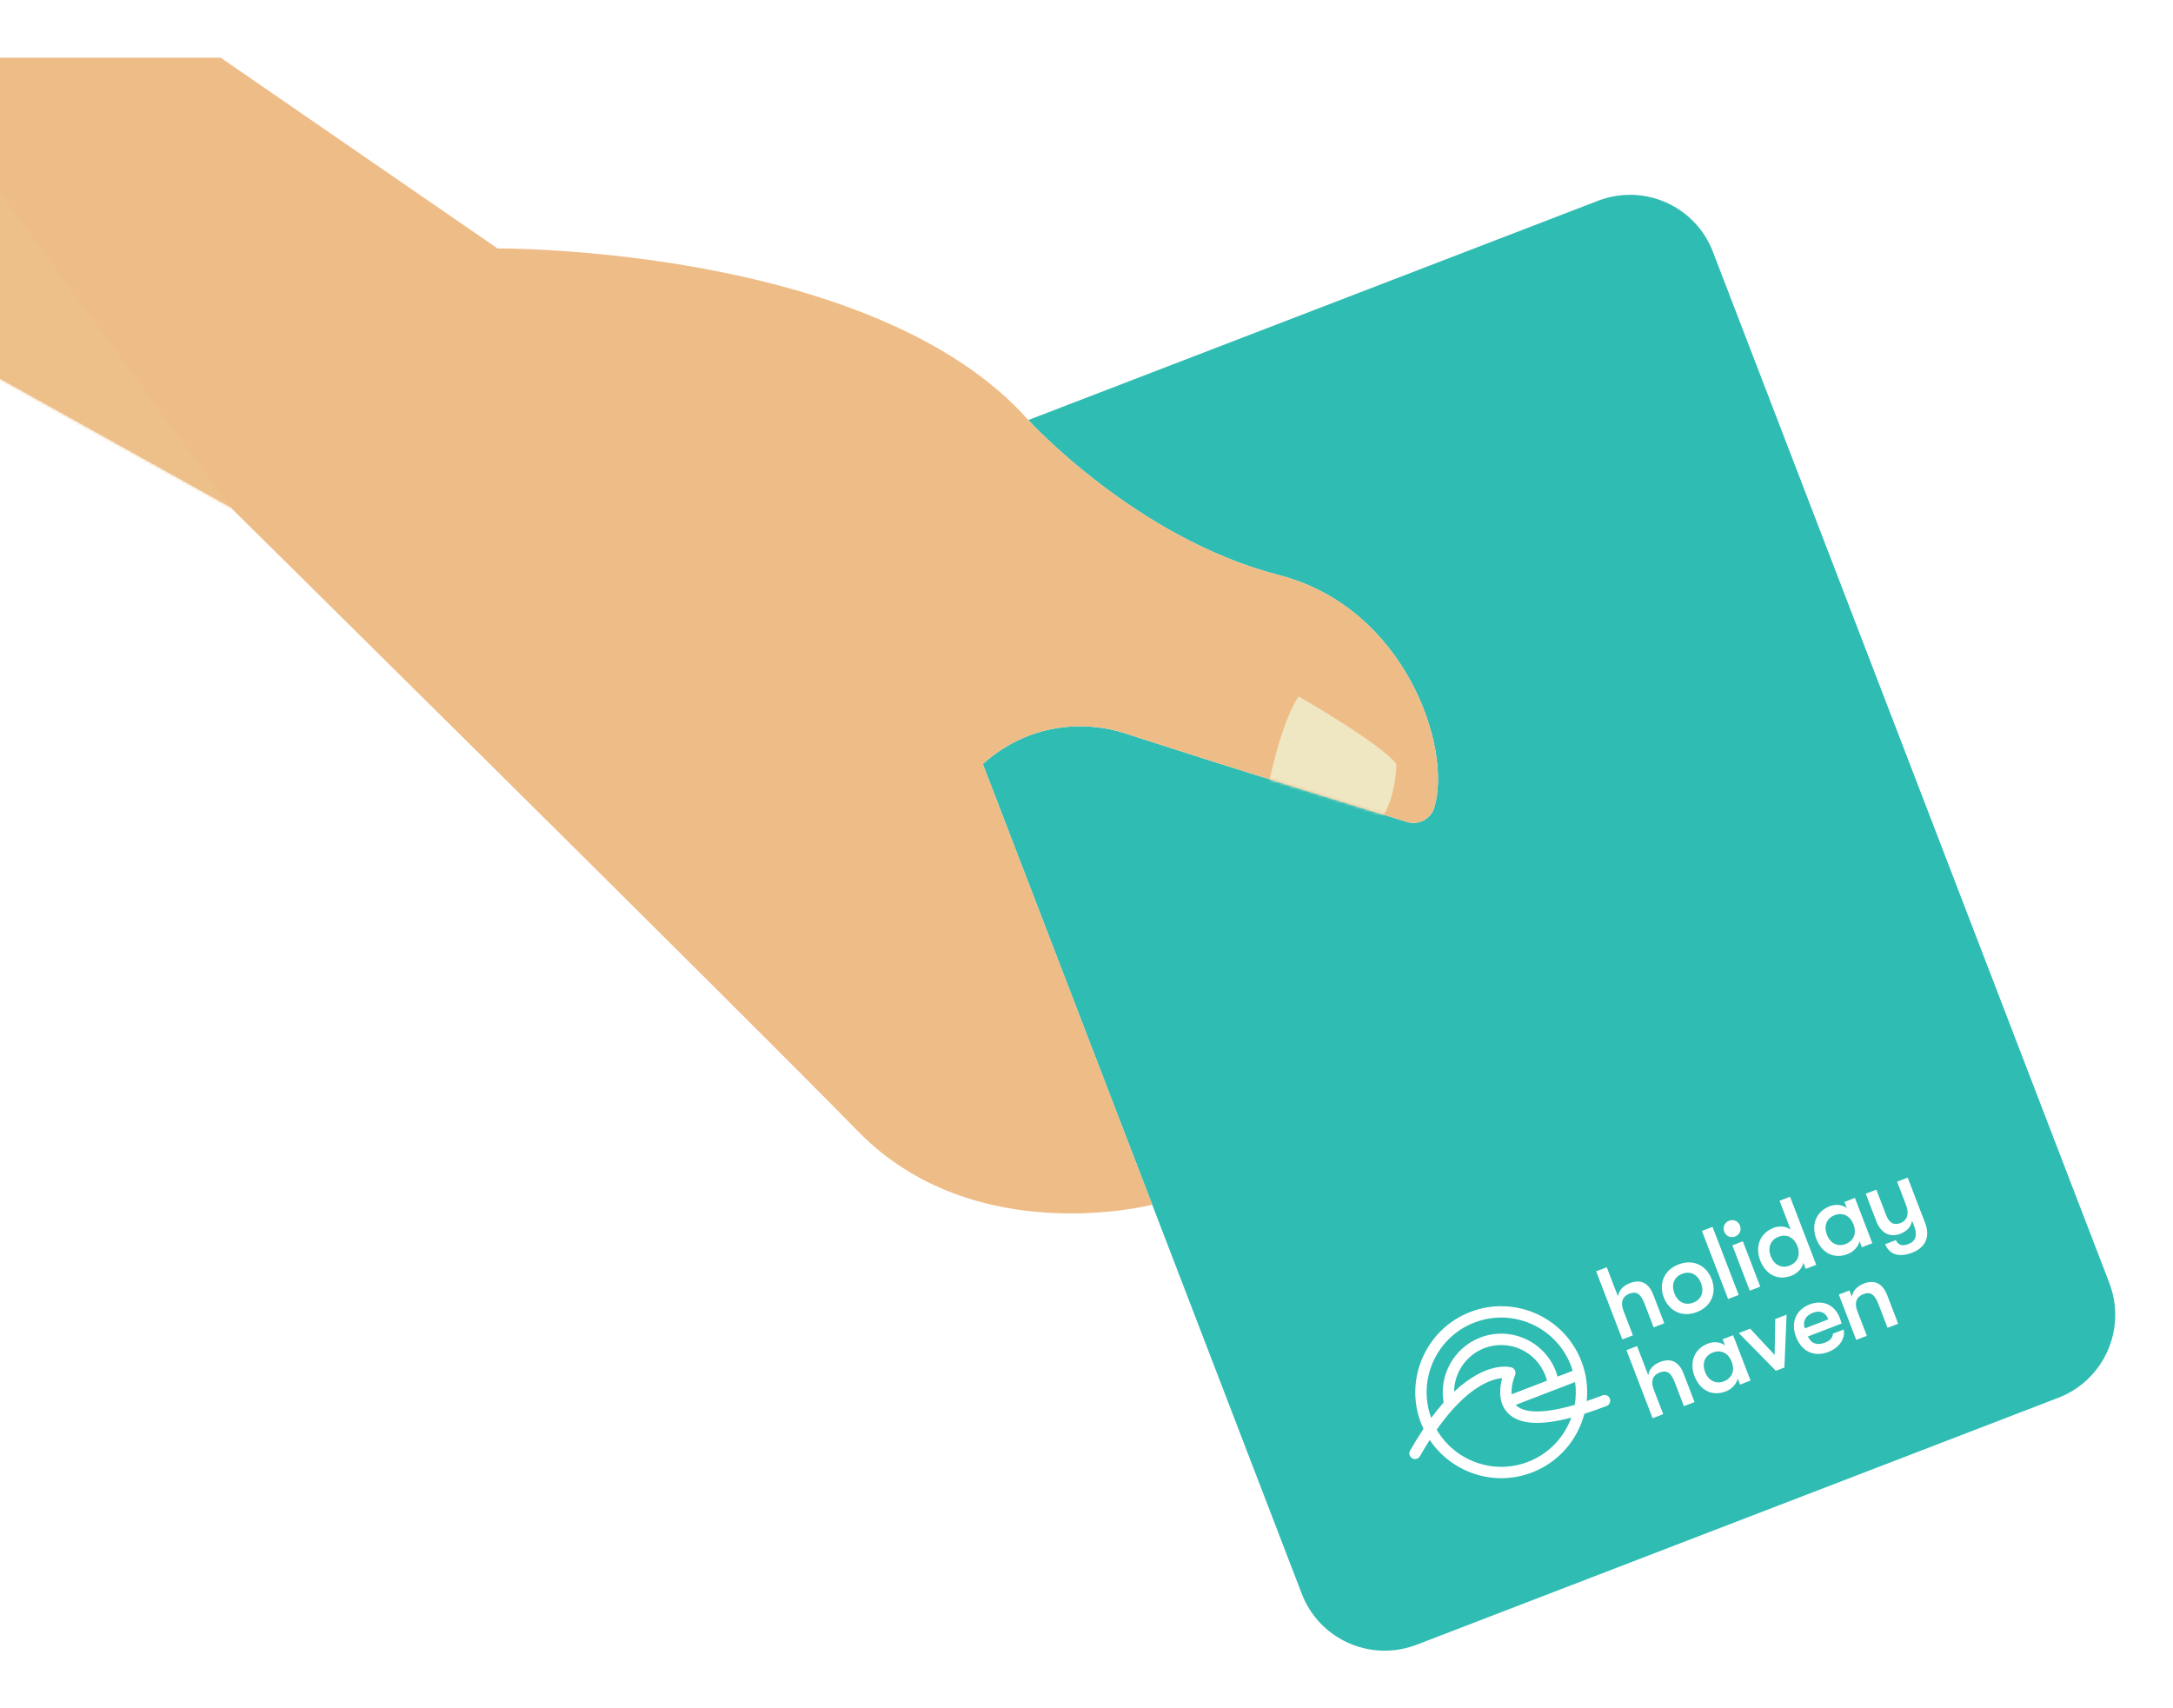 <?xml version="1.0" encoding="UTF-8"?> <svg xmlns="http://www.w3.org/2000/svg" width="753" height="592" viewBox="0 0 753 592" fill="none"><g clip-path="url(#clip0_1215_846)" filter="url(#filter0_d_1215_846)"><path d="M730.94 424.582L593.561 67.238C587.568 51.648 570.283 43.747 554.638 49.261V49.235L553.805 49.556L356.342 125.55C356.373 125.581 356.399 125.612 356.43 125.649C356.43 125.649 393.691 166.563 443.223 179.295C486.797 190.495 503.291 238.99 497.034 259.779C495.823 263.812 491.548 266.07 487.527 264.822L479.547 262.342L439.952 250.039L432.94 247.859C418.294 243.308 403.71 238.56 389.106 233.885C380.396 231.094 359.308 228.034 340.563 244.742L396.357 389.865L399.275 397.461L451.099 532.269C457.092 547.859 474.377 555.76 490.021 550.246V550.272L490.855 549.951L713.257 464.357C729.113 458.258 737.026 440.446 730.93 424.582H730.94Z" fill="#2FBCB2"></path><path d="M-146.672 -153.754L172.397 66.084C172.397 66.084 302.811 65.172 356.43 125.638C356.43 125.638 393.691 166.553 443.223 179.285C486.797 190.485 503.291 238.98 497.034 259.768C495.823 263.802 491.548 266.059 487.527 264.811L432.94 247.854C418.294 243.303 403.71 238.555 389.106 233.879C380.396 231.089 359.308 228.029 340.563 244.737L399.275 397.455C399.275 397.455 337.795 413.418 297.351 372.048C256.907 330.678 79.695 155.643 79.695 155.643L-358.345 -88.493L-146.677 -153.754H-146.672Z" fill="#EEBC87"></path><mask id="mask0_1215_846" style="mask-type:luminance" maskUnits="userSpaceOnUse" x="-359" y="-154" width="858" height="555"><path d="M-146.672 -153.754L172.397 66.084C172.397 66.084 302.811 65.172 356.43 125.638C356.43 125.638 393.691 166.553 443.223 179.285C486.797 190.485 503.291 238.98 497.034 259.768C495.823 263.802 491.548 266.059 487.527 264.811L432.94 247.854C418.294 243.303 403.71 238.555 389.106 233.879C380.396 231.089 359.308 228.029 340.563 244.737L399.275 397.455C399.275 397.455 337.795 413.418 297.351 372.048C256.907 330.678 79.695 155.643 79.695 155.643L-358.345 -88.493L-146.677 -153.754H-146.672Z" fill="white"></path></mask><g mask="url(#mask0_1215_846)"><path d="M79.7 155.646L-168.63 -183.508L-448.771 -105.085L69.986 231.117L79.7 155.646Z" fill="#EDC08A"></path><path d="M439.13 253.846C439.13 253.846 443.901 229.749 450.034 221.34C450.034 221.34 478.663 237.707 483.884 244.754C483.884 244.754 483.884 258.164 477.296 265.439L439.125 253.846H439.13Z" fill="#EFE6C2"></path></g><path d="M555.326 463.519C553.37 464.27 551.543 464.933 549.825 465.507C550.307 460.972 549.758 456.265 548.014 451.729C542.119 436.393 524.85 428.714 509.521 434.612C494.192 440.509 486.518 457.787 492.412 473.124C492.676 473.808 492.971 474.47 493.276 475.128C491.755 477.396 490.202 479.897 488.629 482.656C488.091 483.599 488.417 484.8 489.364 485.338C490.306 485.877 491.506 485.551 492.045 484.603C493.199 482.579 494.332 480.715 495.45 478.975C503.011 490.299 517.677 495.326 530.9 490.237C540.199 486.659 546.674 478.892 549.018 469.914C551.435 469.147 554.007 468.241 556.734 467.19C557.748 466.802 558.256 465.663 557.862 464.648C557.469 463.633 556.336 463.126 555.321 463.519H555.326ZM523.763 453.842C523.297 453.702 515.286 451.522 503.875 462.271C503.948 455.716 508.005 449.607 514.35 447.168C522.759 443.932 532.23 448.146 535.464 456.555C535.702 457.171 535.899 457.803 536.059 458.44L523.815 463.152C523.551 459.947 524.985 456.555 525.005 456.509C525.228 455.991 525.223 455.406 524.985 454.893C524.746 454.38 524.307 453.997 523.768 453.837L523.763 453.842ZM539.02 461.521C539.02 461.521 539.02 461.521 539.025 461.521L545.814 458.906C546.182 461.572 546.125 464.234 545.675 466.812C532.033 470.784 527.096 468.749 525.326 466.906C525.3 466.874 525.274 466.843 525.248 466.817L539.009 461.521H539.02ZM510.934 438.283C524.239 433.162 539.227 439.831 544.345 453.138C544.583 453.759 544.79 454.386 544.976 455.012L539.749 457.021C539.573 456.384 539.371 455.758 539.133 455.142C535.123 444.703 523.37 439.479 512.937 443.492C503.865 446.981 498.555 456.534 500.258 466.005C498.86 467.579 497.422 469.344 495.947 471.327C491.098 458.114 497.753 443.352 510.929 438.283H510.934ZM529.492 486.565C517.486 491.184 504.108 486.203 497.851 475.402C508.362 460.495 516.772 457.881 520.518 457.549C519.69 460.697 519.028 466.005 522.485 469.619C526.278 473.585 533.524 474.129 544.495 471.239C542.026 478.038 536.748 483.775 529.487 486.571L529.492 486.565Z" fill="white"></path><path d="M564.781 424.635C562.458 425.531 560.988 427.141 560.657 429.202L556.781 419.121L553.106 420.535L562.178 444.135L565.853 442.721L562.535 434.09C561.474 431.325 562.209 429.223 564.605 428.301C567.167 427.317 568.601 428.431 569.884 431.765L573.031 439.956L576.705 438.543L572.906 428.664C571.328 424.553 568.554 423.18 564.781 424.63V424.635Z" fill="white"></path><path d="M581.663 418.143C576.472 420.142 574.775 424.973 576.55 429.591C578.325 434.21 582.828 436.659 588.013 434.66C593.199 432.662 594.901 427.831 593.126 423.212C591.351 418.594 586.849 416.145 581.663 418.143ZM586.755 431.393C583.79 432.532 581.322 431.046 580.219 428.178C579.117 425.309 579.955 422.555 582.916 421.411C585.881 420.271 588.349 421.757 589.452 424.626C590.554 427.494 589.716 430.249 586.755 431.393Z" fill="white"></path><path d="M593.43 405.119L589.759 406.531L598.828 430.13L602.499 428.718L593.43 405.119Z" fill="white"></path><path d="M601.267 408.473C602.887 407.852 603.529 406.21 602.949 404.693C602.369 403.176 600.786 402.389 599.171 403.01C597.557 403.632 596.91 405.273 597.489 406.79C598.069 408.307 599.652 409.094 601.267 408.473Z" fill="white"></path><path d="M603.939 410.132L600.302 411.531L606.339 427.243L609.977 425.844L603.939 410.132Z" fill="white"></path><path d="M620.833 422.04C622.753 421.3 624.549 419.529 624.917 417.567L625.734 419.69L629.372 418.292L620.3 394.691L616.662 396.089L620.513 406.103C618.924 404.897 616.678 404.679 614.587 405.482C609.702 407.361 608.17 412.13 609.945 416.749C611.72 421.367 615.783 423.982 620.839 422.04H620.833ZM616.279 408.583C619.415 407.377 621.811 409.086 622.847 411.783C623.882 414.481 623.25 417.355 620.114 418.561C617.252 419.664 614.716 418.199 613.614 415.335C612.512 412.472 613.412 409.686 616.279 408.583Z" fill="white"></path><path d="M639.951 398.619C638.362 397.412 636.116 397.195 634.026 397.997C629.14 399.877 627.609 404.645 629.384 409.264C631.159 413.883 635.221 416.497 640.277 414.556C642.197 413.815 643.993 412.045 644.36 410.082L645.178 412.205L648.816 410.807L642.777 395.098L639.139 396.496L639.956 398.619H639.951ZM639.558 411.076C636.691 412.179 634.16 410.714 633.058 407.85C631.956 404.987 632.856 402.202 635.723 401.099C638.859 399.892 641.255 401.601 642.29 404.299C643.325 406.996 642.694 409.87 639.558 411.076Z" fill="white"></path><path d="M657.386 389.476L660.506 397.6C661.541 400.298 661.122 402.819 658.561 403.808C655.932 404.818 654.483 403.363 653.587 401.038L650.203 392.236L646.528 393.649L650.208 403.223C651.657 406.998 654.643 409.022 658.519 407.536C660.843 406.64 662.245 405.056 662.576 402.995L663.342 404.983C664.626 408.323 663.549 410.244 661.355 411.088C658.995 411.994 657.79 411.378 656.961 409.721L653.256 411.145C653.949 412.854 655.088 413.998 656.578 414.552C658.229 415.116 660.268 414.992 662.592 414.096C664.817 413.242 666.391 411.901 667.219 410.228C668.041 408.442 668.067 406.304 667.125 403.839L661.06 388.062L657.386 389.476Z" fill="white"></path><path d="M575.276 451.944C572.953 452.84 571.483 454.45 571.152 456.511L567.275 446.43L563.601 447.843L572.673 471.444L576.347 470.03L573.03 461.399C571.969 458.634 572.704 456.531 575.1 455.61C577.662 454.626 579.095 455.739 580.379 459.074L583.531 467.265L587.205 465.851L583.406 455.972C581.823 451.861 579.054 450.489 575.281 451.939L575.276 451.944Z" fill="white"></path><path d="M597.747 446.204C596.159 444.998 593.913 444.781 591.822 445.583C586.937 447.463 585.405 452.231 587.18 456.85C588.955 461.469 593.017 464.083 598.073 462.142C599.993 461.401 601.789 459.63 602.157 457.668L602.974 459.791L606.612 458.393L600.573 442.684L596.935 444.082L597.753 446.204H597.747ZM597.354 458.662C594.492 459.765 591.956 458.3 590.854 455.436C589.752 452.573 590.657 449.787 593.519 448.685C596.655 447.478 599.052 449.187 600.087 451.884C601.122 454.582 600.49 457.456 597.354 458.662Z" fill="white"></path><path d="M614.961 449.522L606.468 440.409L602.525 441.926L615.37 455.015L618.335 453.876L619.106 435.547L615.163 437.064L614.961 449.522Z" fill="white"></path><path d="M627.101 432.008C622.314 433.851 620.462 438.278 622.392 443.301C624.322 448.323 628.633 450.379 633.586 448.473C637.358 447.024 639.537 443.824 638.88 440.707L635.174 442.131C635.035 443.58 634.176 444.564 632.354 445.268C629.694 446.294 627.557 445.569 626.496 443.109L638.155 438.625C637.886 437.724 637.726 437.207 637.477 436.565C635.78 432.148 631.583 430.279 627.101 432.003V432.008ZM625.419 440.313C624.596 438.076 625.554 435.928 628.147 434.928C630.739 433.929 632.608 434.763 633.575 437.176L625.419 440.313Z" fill="white"></path><path d="M645.836 424.796C643.512 425.691 642.042 427.302 641.711 429.363L640.868 427.172L637.193 428.586L643.233 444.295L646.907 442.882L643.59 434.25C642.529 431.485 643.264 429.383 645.66 428.462C648.221 427.478 649.655 428.591 650.938 431.925L654.09 440.117L657.764 438.703L653.966 428.824C652.382 424.713 649.613 423.341 645.841 424.791L645.836 424.796Z" fill="white"></path></g><defs><filter id="filter0_d_1215_846" x="-20" y="0" width="773" height="592" filterUnits="userSpaceOnUse" color-interpolation-filters="sRGB"><feFlood flood-opacity="0" result="BackgroundImageFix"></feFlood><feColorMatrix in="SourceAlpha" type="matrix" values="0 0 0 0 0 0 0 0 0 0 0 0 0 0 0 0 0 0 127 0" result="hardAlpha"></feColorMatrix><feOffset dy="20"></feOffset><feGaussianBlur stdDeviation="10"></feGaussianBlur><feComposite in2="hardAlpha" operator="out"></feComposite><feColorMatrix type="matrix" values="0 0 0 0 0 0 0 0 0 0.208 0 0 0 0 0.306 0 0 0 0.3 0"></feColorMatrix><feBlend mode="normal" in2="BackgroundImageFix" result="effect1_dropShadow_1215_846"></feBlend><feBlend mode="normal" in="SourceGraphic" in2="effect1_dropShadow_1215_846" result="shape"></feBlend></filter><clipPath id="clip0_1215_846"><rect width="733" height="552" fill="white"></rect></clipPath></defs></svg> 